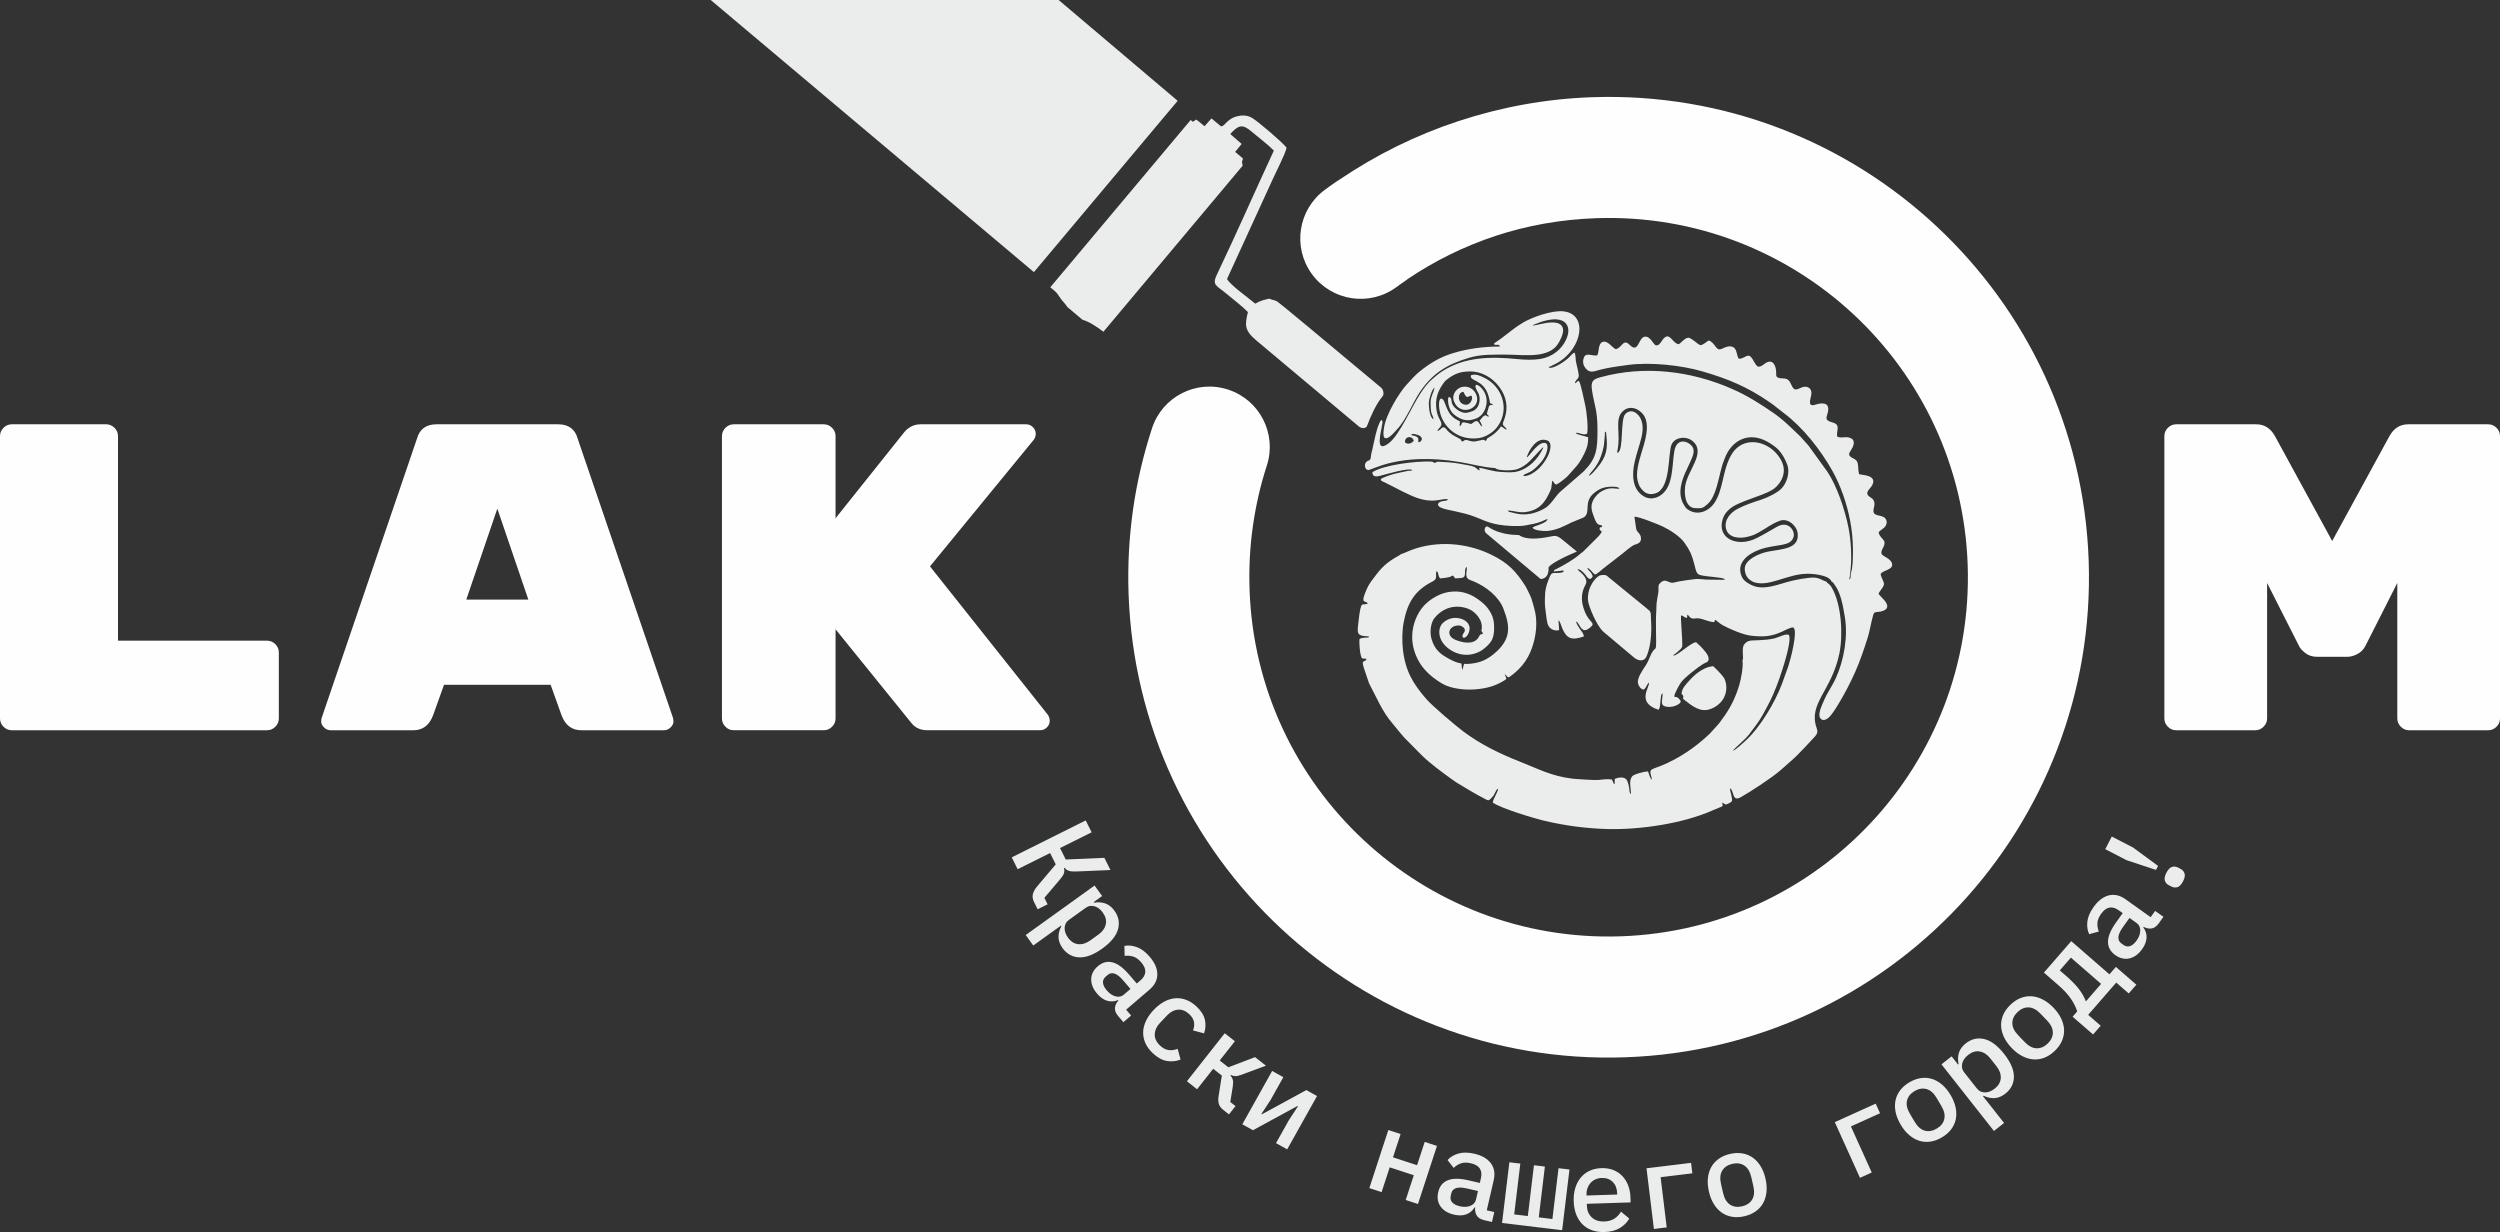 <?xml version="1.0" encoding="UTF-8"?>
<!DOCTYPE svg PUBLIC "-//W3C//DTD SVG 1.1//EN" "http://www.w3.org/Graphics/SVG/1.1/DTD/svg11.dtd">
<!-- Creator: CorelDRAW 2020 (64-Bit) -->
<svg xmlns="http://www.w3.org/2000/svg" xml:space="preserve" width="61.823mm" height="30.468mm" version="1.1" style="shape-rendering:geometricPrecision; text-rendering:geometricPrecision; image-rendering:optimizeQuality; fill-rule:evenodd; clip-rule:evenodd"
viewBox="0 0 6396.04 3152.12"
 xmlns:xlink="http://www.w3.org/1999/xlink"
 xmlns:xodm="http://www.corel.com/coreldraw/odm/2003">
 <rect x="0" y="0" width="6396.04" height="3152.12" fill="#333333" stroke="none"/>
 <defs>
  <style type="text/css">
   <![CDATA[
    .fil1 {fill:#EBECEC}
    .fil2 {fill:#FEFEFE;fill-rule:nonzero}
    .fil0 {fill:#EBECEC;fill-rule:nonzero}
   ]]>
  </style>
 </defs>
 <g id="Слой_x0020_1">
  <g id="_2525324946592">
   <path class="fil0" d="M2777.68 2098.99l15.16 30.36 -80.8 40.33 14.61 29.28 98.8 -4.26 15.56 31.18 -87.55 3.73c-8.41,0.35 -14.79,-0.24 -19.18,-1.78 -4.38,-1.54 -7.92,-4.12 -10.63,-7.73l-1.63 0.81c1.36,4.97 1.28,9.58 -0.21,13.82 -1.49,4.25 -5.18,9.76 -11.06,16.53l-38.8 45.78 8.26 16.53 -25.48 12.73 -9.21 -18.45c-3.34,-6.68 -4.42,-13.14 -3.24,-19.38 1.18,-6.23 4.93,-13.18 11.27,-20.86l47.48 -56.21 -14.48 -29.02 -82.97 41.41 -15.16 -30.36 189.27 -94.46zm22.73 166.57l19.28 26.82 -21.66 15.57 1.07 1.48c10.43,-1.77 20.05,-1.1 28.88,2.01 8.82,3.1 16.6,9.34 23.32,18.69 10.73,14.92 13.71,30.83 8.92,47.7 -4.79,16.87 -18.17,33.21 -40.15,49.01 -21.98,15.81 -41.73,23.29 -59.26,22.44 -17.52,-0.84 -31.65,-8.72 -42.38,-23.65 -6.71,-9.35 -10.15,-18.71 -10.28,-28.06 -0.13,-9.36 2.3,-18.69 7.3,-28.02l-1.07 -1.48 -70.87 50.94 -19.28 -26.82 176.19 -126.64zm-68.05 133.25c7.31,10.17 16.07,15.77 26.25,16.78 10.19,1.02 20.44,-2.19 30.78,-9.62l20.67 -14.86c10.34,-7.43 16.65,-16.13 18.92,-26.1 2.29,-9.98 -0.23,-20.05 -7.53,-30.23 -2.83,-3.93 -5.98,-7.26 -9.45,-10 -3.46,-2.74 -7.11,-4.71 -10.97,-5.92 -3.86,-1.21 -7.78,-1.56 -11.77,-1.07 -3.99,0.51 -7.96,2.18 -11.89,5.01l-42.32 30.42c-3.94,2.83 -6.79,6.06 -8.54,9.68 -1.75,3.62 -2.67,7.45 -2.74,11.49 -0.08,4.03 0.62,8.13 2.11,12.28 1.49,4.16 3.65,8.2 6.48,12.14zm128.52 200.87c-6.18,-7.2 -8.97,-14.19 -8.38,-20.95 0.59,-6.77 3.55,-13.09 8.88,-18.98l-0.99 -1.15c-9.18,3.88 -18.36,4.49 -27.54,1.85 -9.19,-2.64 -17.77,-8.64 -25.8,-17.99 -10.39,-12.11 -15.49,-24.51 -15.3,-37.17 0.19,-12.66 5.88,-23.8 17.07,-33.4 11.51,-9.86 23.94,-13.13 37.3,-9.81 13.36,3.31 27.59,13.79 42.71,31.43l19.53 22.78 9.2 -7.89c16.11,-13.8 16.86,-29.22 2.27,-46.25 -6.57,-7.67 -13.39,-12.6 -20.45,-14.79 -7.08,-2.18 -14.44,-2.78 -22.11,-1.8l-0.62 -25.41c9.33,-2.14 19.75,-1.23 31.26,2.73 11.51,3.96 22.67,12.23 33.45,24.81 12.89,15.03 19.41,29.94 19.55,44.7 0.16,14.76 -6.59,28 -20.24,39.71l-59.59 51.08 12.82 14.96 -19.79 16.96 -13.21 -15.42zm-29.32 -65.87c6.96,8.13 14.54,13.23 22.65,15.32 8.15,2.06 15.09,0.62 20.89,-4.33l17.14 -14.7 -19.13 -22.32c-15.52,-18.09 -28.68,-22.51 -39.5,-13.24l-4.59 3.94c-5.33,4.57 -7.68,9.9 -7.08,16.04 0.64,6.1 3.84,12.55 9.62,19.29zm117.66 160.6c-8.51,-8.05 -14.79,-16.63 -18.84,-25.73 -4.05,-9.1 -5.95,-18.41 -5.72,-27.91 0.24,-9.52 2.61,-19.09 7.13,-28.72 4.51,-9.63 11.07,-18.99 19.68,-28.1 8.6,-9.1 17.59,-16.18 26.95,-21.23 9.35,-5.05 18.78,-7.97 28.25,-8.73 9.49,-0.77 18.89,0.61 28.2,4.14 9.32,3.53 18.17,9.24 26.53,17.15 11.75,11.1 18.85,22.47 21.29,34.16 2.47,11.64 1.73,23.1 -2.2,34.33l-28.3 -7.56c2.94,-7.23 3.78,-14.37 2.5,-21.41 -1.27,-7.04 -5.21,-13.68 -11.83,-19.93 -9.09,-8.6 -18.75,-12.51 -28.98,-11.68 -10.23,0.82 -19.67,5.8 -28.34,14.98l-17.97 19.01c-8.54,9.03 -12.94,18.71 -13.25,29.03 -0.32,10.34 4.24,19.93 13.64,28.8 7.05,6.66 14.34,10.5 21.87,11.5 7.53,1 15.25,-0.04 23.16,-3.12l7.42 27.45c-11.12,4.43 -22.81,5.61 -35.02,3.53 -12.24,-2.05 -24.28,-8.72 -36.18,-19.96zm184.2 -50.94l25.94 20.44 -38.82 49.28 22.15 17.44 68.32 -26.03 27.86 21.93 -62.54 23.08c-6.32,2.47 -11.5,3.66 -15.54,3.57 -4.05,-0.1 -8.04,-1.06 -12,-2.9l-0.94 1.2c3.22,3.75 5.3,7.64 6.28,11.62 0.97,3.98 0.93,9.42 -0.11,16.3l-6.41 39.97 13.34 10.5 -16.69 21.19 -15.23 -12c-5.25,-4.13 -8.75,-8.89 -10.55,-14.29 -1.78,-5.4 -2.08,-12.13 -0.88,-20.17l8.4 -52.79 -22.14 -17.43 -41.25 52.37 -25.95 -20.44 96.76 -122.84zm121.3 96.43l28.55 15.98 -32.85 58.71 -23.35 35.55 1.31 0.73 113.86 -62 27.24 15.24 -76.34 136.46 -28.55 -15.97 32.85 -58.71 23.35 -35.55 -1.32 -0.73 -113.84 62 -27.25 -15.24 76.35 -136.47zm297.23 151.13l31.39 10.26 -19.5 59.62 61.64 20.16 19.5 -59.62 31.4 10.27 -48.63 148.62 -31.39 -10.27 20.72 -63.36 -61.63 -20.16 -20.73 63.36 -31.39 -10.26 48.61 -148.62zm245.37 230.7c-9.25,-2.13 -15.64,-6.09 -19.18,-11.89 -3.54,-5.79 -4.9,-12.64 -4.12,-20.55l-1.48 -0.34c-5.09,8.58 -12.1,14.52 -21.06,17.85 -8.96,3.32 -19.44,3.59 -31.45,0.82 -15.55,-3.58 -27.01,-10.53 -34.37,-20.84 -7.38,-10.3 -9.39,-22.64 -6.07,-37.01 3.4,-14.76 11.46,-24.78 24.19,-30.03 12.71,-5.26 30.4,-5.27 53.03,-0.04l29.24 6.75 2.72 -11.8c4.77,-20.67 -3.78,-33.53 -25.63,-38.57 -9.84,-2.28 -18.25,-2.19 -25.24,0.24 -6.98,2.43 -13.27,6.31 -18.86,11.66l-15.58 -20.08c6.24,-7.27 15.17,-12.71 26.79,-16.37 11.63,-3.64 25.51,-3.59 41.65,0.13 19.29,4.45 33.39,12.57 42.27,24.37 8.89,11.79 11.31,26.45 7.26,43.97l-17.65 76.48 19.19 4.43 -5.86 25.39 -19.79 -4.56zm-62.69 -35.62c10.43,2.41 19.54,2.03 27.31,-1.11 7.78,-3.18 12.53,-8.45 14.25,-15.88l5.08 -22.01 -28.65 -6.61c-23.23,-5.36 -36.45,-1.1 -39.64,12.78l-1.37 5.91c-1.58,6.84 -0.3,12.53 3.83,17.1 4.14,4.53 10.53,7.82 19.19,9.82zm126.98 -112.52l27.99 3.37 -15.68 129.97 34.9 4.21 15.68 -129.96 27.97 3.37 -15.67 129.97 34.9 4.21 15.68 -129.97 27.97 3.37 -18.73 155.24 -153.74 -18.54 18.73 -155.25zm243.2 178.47c-11.91,0.38 -22.68,-1.19 -32.29,-4.73 -9.61,-3.53 -17.76,-8.73 -24.46,-15.59 -6.68,-6.86 -11.9,-15.23 -15.65,-25.11 -3.76,-9.89 -5.84,-21.1 -6.23,-33.61 -0.41,-12.52 1,-23.88 4.21,-34.09 3.21,-10.21 7.87,-19.01 14.01,-26.37 6.12,-7.38 13.68,-13.13 22.64,-17.26 8.97,-4.13 19.01,-6.36 30.11,-6.72 10.9,-0.34 20.86,1.2 29.87,4.66 9,3.46 16.74,8.5 23.22,15.18 6.49,6.66 11.55,14.69 15.18,24.06 3.64,9.39 5.64,19.83 6.01,31.35l0.39 12.41 -112.07 3.59 0.17 5.1c0.39,12.27 4.54,22.09 12.47,29.57 7.92,7.47 18.64,11.02 32.18,10.59 10.1,-0.33 18.65,-2.78 25.69,-7.29 7.04,-4.57 12.65,-10.51 16.86,-17.88l21.18 17.57c-4.96,9.3 -12.74,17.24 -23.34,23.84 -10.59,6.66 -23.97,10.22 -40.13,10.74zm-6.86 -138.34c-5.86,0.2 -11.23,1.38 -16.11,3.55 -4.88,2.18 -9.03,5.19 -12.44,9.04 -3.42,3.85 -6.05,8.33 -7.91,13.44 -1.85,5.12 -2.69,10.7 -2.49,16.76l0.06 2.12 78.45 -2.51 -0.09 -3.03c-0.4,-12.32 -4.2,-22.05 -11.4,-29.2 -7.2,-7.15 -16.55,-10.53 -28.07,-10.17zm114.51 -24.74l114.01 -13.88 3.26 26.76 -81.21 9.9 15.65 128.44 -32.8 3.99 -18.91 -155.22zm250.4 122.7c-11.21,2.59 -21.74,3.04 -31.55,1.38 -9.83,-1.68 -18.63,-5.25 -26.42,-10.7 -7.79,-5.46 -14.49,-12.73 -20.11,-21.8 -5.62,-9.07 -9.84,-19.71 -12.65,-31.91 -2.81,-12.21 -3.69,-23.62 -2.62,-34.23 1.08,-10.61 3.92,-20.08 8.54,-28.4 4.6,-8.32 10.96,-15.39 19.06,-21.2 8.09,-5.8 17.74,-10 28.97,-12.59 11.21,-2.59 21.74,-3.05 31.56,-1.38 9.82,1.68 18.62,5.23 26.41,10.7 7.79,5.46 14.49,12.73 20.11,21.79 5.62,9.07 9.84,19.71 12.65,31.92 2.81,12.2 3.68,23.61 2.61,34.23 -1.08,10.6 -3.91,20.07 -8.52,28.4 -4.61,8.32 -10.96,15.38 -19.05,21.19 -8.1,5.81 -17.75,10 -28.98,12.6zm-5.86 -25.4c11.8,-2.72 20.38,-8.48 25.7,-17.29 5.34,-8.79 6.36,-20.28 3.09,-34.45l-5.31 -23.03c-3.28,-14.17 -9.24,-24.04 -17.89,-29.62 -8.64,-5.58 -18.87,-6.99 -30.68,-4.27 -11.81,2.73 -20.38,8.49 -25.72,17.29 -5.33,8.79 -6.36,20.28 -3.08,34.46l5.32 23.03c3.27,14.17 9.23,24.04 17.88,29.62 8.64,5.57 18.87,6.99 30.69,4.26zm237.18 -215.36l104.66 -47.34 11.11 24.57 -74.55 33.73 53.33 117.9 -30.11 13.62 -64.44 -142.47zm273.97 39.03c-9.92,5.85 -19.81,9.46 -29.68,10.82 -9.87,1.37 -19.34,0.62 -28.41,-2.23 -9.07,-2.86 -17.66,-7.77 -25.75,-14.72 -8.09,-6.95 -15.32,-15.83 -21.67,-26.61 -6.37,-10.79 -10.65,-21.41 -12.82,-31.85 -2.17,-10.44 -2.31,-20.33 -0.42,-29.65 1.89,-9.32 5.81,-17.97 11.78,-25.95 5.97,-7.99 13.92,-14.9 23.83,-20.74 9.92,-5.86 19.81,-9.47 29.67,-10.82 9.87,-1.38 19.35,-0.62 28.42,2.23 9.07,2.86 17.65,7.76 25.74,14.71 8.09,6.96 15.32,15.83 21.68,26.62 6.36,10.79 10.64,21.41 12.81,31.85 2.17,10.44 2.32,20.32 0.43,29.65 -1.88,9.32 -5.81,17.97 -11.78,25.95 -5.97,7.98 -13.9,14.89 -23.83,20.74zm-13.24 -22.45c10.44,-6.16 16.87,-14.24 19.31,-24.23 2.43,-9.99 -0.05,-21.25 -7.44,-33.78l-12.01 -20.36c-7.39,-12.53 -16.06,-20.15 -25.98,-22.85 -9.92,-2.71 -20.1,-0.98 -30.54,5.17 -10.44,6.17 -16.87,14.24 -19.31,24.23 -2.43,10 0.04,21.26 7.44,33.79l12.01 20.36c7.4,12.53 16.05,20.14 25.97,22.85 9.93,2.7 20.11,0.98 30.55,-5.18zm12.16 -164.45l25.95 -20.44 16.5 20.95 1.44 -1.13c-2.23,-10.34 -1.99,-19.98 0.73,-28.94 2.72,-8.95 8.6,-17 17.64,-24.12 14.44,-11.38 30.2,-15.04 47.27,-11.01 17.07,4.05 33.99,16.7 50.74,37.97 16.75,21.26 25.09,40.66 25.03,58.21 -0.07,17.55 -7.32,32 -21.77,43.38 -9.05,7.13 -18.24,10.97 -27.58,11.5 -9.34,0.55 -18.78,-1.47 -28.31,-6.06l-1.43 1.13 54 68.56 -25.95 20.44 -134.27 -170.45zm136.12 62.13c9.84,-7.75 15.04,-16.74 15.61,-26.96 0.57,-10.21 -3.09,-20.33 -10.97,-30.32l-15.75 -20c-7.87,-9.99 -16.85,-15.91 -26.91,-17.75 -10.08,-1.85 -20.03,1.11 -29.87,8.86 -3.81,3 -7,6.29 -9.59,9.87 -2.58,3.58 -4.39,7.31 -5.43,11.23 -1.03,3.9 -1.22,7.83 -0.54,11.8 0.68,3.96 2.52,7.85 5.52,11.66l32.25 40.94c3,3.81 6.35,6.52 10.05,8.1 3.69,1.59 7.56,2.34 11.61,2.25 4.03,-0.09 8.1,-0.98 12.18,-2.66 4.09,-1.67 8.03,-4 11.84,-7zm153.63 -96.47c-8.31,7.98 -17.11,13.76 -26.4,17.35 -9.29,3.59 -18.67,5.04 -28.16,4.33 -9.49,-0.7 -18.97,-3.51 -28.44,-8.42 -9.47,-4.91 -18.54,-11.89 -27.21,-20.93 -8.67,-9.04 -15.26,-18.39 -19.77,-28.07 -4.51,-9.66 -6.91,-19.25 -7.22,-28.76 -0.3,-9.51 1.54,-18.83 5.51,-27.96 3.98,-9.14 10.13,-17.68 18.45,-25.65 8.31,-7.98 17.11,-13.75 26.4,-17.35 9.29,-3.59 18.68,-5.03 28.16,-4.33 9.5,0.7 18.96,3.51 28.44,8.42 9.47,4.91 18.54,11.89 27.21,20.93 8.67,9.04 15.26,18.41 19.77,28.07 4.51,9.66 6.91,19.25 7.22,28.76 0.3,9.51 -1.54,18.83 -5.51,27.96 -3.98,9.14 -10.13,17.68 -18.45,25.65zm-18.03 -18.81c8.75,-8.38 13.16,-17.72 13.23,-28.01 0.07,-10.29 -4.92,-20.68 -14.99,-31.18l-16.36 -17.06c-10.07,-10.5 -20.24,-15.93 -30.52,-16.29 -10.28,-0.35 -19.8,3.66 -28.54,12.05 -8.75,8.38 -13.16,17.72 -13.23,28.01 -0.07,10.29 4.92,20.68 14.99,31.18l16.36 17.06c10.07,10.5 20.25,15.93 30.52,16.29 10.27,0.35 19.8,-3.66 28.54,-12.05zm63.8 -68.76l11.72 -13.49c-3.17,-10.52 -8.58,-21.38 -16.27,-32.62 -7.74,-11.28 -18.43,-22.84 -32.12,-34.74l-36.75 -31.94 69.97 -80.51 97.67 84.88 16.49 -18.98 52.39 45.51 -19.48 22.42 -32.02 -27.83 -71.76 82.58 32.02 27.83 -19.48 22.41 -52.38 -45.51zm72.95 -83.95l-77.31 -67.19 -28.42 32.7 17.49 15.21c13.35,11.6 23.92,22.6 31.78,33.03 7.82,10.41 13.67,20.77 17.49,31.07l38.96 -44.83zm147.6 -155.01c-5.51,7.73 -11.62,12.11 -18.33,13.17 -6.69,1.04 -13.55,-0.3 -20.55,-4.06l-0.89 1.23c5.97,7.99 8.77,16.75 8.42,26.3 -0.35,9.54 -4.12,19.33 -11.27,29.36 -9.28,12.99 -20.08,20.92 -32.41,23.78 -12.34,2.86 -24.52,0.01 -36.52,-8.56 -12.34,-8.8 -18.5,-20.08 -18.49,-33.84 0.02,-13.76 6.77,-30.11 20.27,-49.02l17.42 -24.42 -9.87 -7.05c-17.27,-12.32 -32.41,-9.34 -45.44,8.91 -5.87,8.22 -9.01,16.03 -9.44,23.41 -0.43,7.39 0.74,14.68 3.55,21.89l-24.52 6.71c-4.32,-8.55 -5.94,-18.89 -4.86,-31.02 1.09,-12.14 6.44,-24.94 16.07,-38.42 11.49,-16.12 24.38,-26.03 38.69,-29.72 14.3,-3.69 28.76,-0.32 43.4,10.12l63.9 45.58 11.44 -16.04 21.22 15.13 -11.79 16.53zm-56.9 44.28c6.22,-8.71 9.35,-17.28 9.44,-25.66 0.04,-8.4 -3.02,-14.8 -9.23,-19.24l-18.38 -13.11 -17.07 23.93c-13.84,19.41 -14.97,33.25 -3.37,41.52l4.93 3.53c5.72,4.08 11.45,5.07 17.27,3.01 5.77,-2.09 11.26,-6.74 16.42,-13.98zm49.72 -180.85l-75.17 -24.83 -54.66 -28.22 16.68 -32.31 54.66 28.22 63.78 46.91 -5.29 10.23zm69.14 29.23c-4.26,8.26 -8.98,13.21 -14.15,14.86 -5.16,1.64 -10.36,1.13 -15.56,-1.55l-6.47 -3.34c-5.2,-2.69 -8.64,-6.62 -10.28,-11.79 -1.64,-5.16 -0.34,-11.89 3.92,-20.14 4.26,-8.26 8.98,-13.2 14.15,-14.86 5.17,-1.66 10.37,-1.13 15.57,1.55l6.47 3.34c5.2,2.69 8.63,6.62 10.28,11.79 1.64,5.16 0.34,11.88 -3.93,20.14z"/>
   <path class="fil1" d="M4060.84 1453.09c7.69,1.21 12.92,12.85 20.25,16.81 5.52,-1.72 16.14,-11.88 20.98,-15.6l49.47 -38.42c7.01,-5.67 23.38,-20.01 30.62,-22.17 9.71,-3.07 17.64,-6.21 15.98,-18.82 -1.33,-10.76 -10.76,-12.86 -12.18,-22.73l-4.4 -30.09c9.71,-1.21 62.15,19.93 72.52,24.94 18.83,9.1 44.16,25.17 55.97,42.06 13.45,19.2 18.06,29.58 23.68,50.57 5.75,21.36 5.82,28.93 16.67,31.68 18.44,4.79 54.38,5 63.13,10.38 -1.28,0.97 0,0.53 -2.55,1.21 -1.42,0.38 -1.72,0.38 -3.13,0.44l-40.66 -0.53c-7.54,-0.3 -14.78,-0.89 -22.03,-1.57 -7.77,-0.65 -52.9,6.06 -60.98,8.75 -15.53,4.92 -20.98,-12.41 -35.49,0.43 -6.27,5.62 -5.73,7.86 -5.52,18.38 0.14,7.18 -2.01,13.83 -2.83,20.48 -0.98,7.59 -2.45,13.15 -2.45,21.04 0,7.56 -0.54,15.69 -0.9,22.79 -0.76,15.03 -0.08,31.82 -0.17,47.07 0,7.18 1.13,33.84 -0.89,37.57 -1.86,3.3 -0.83,1.8 -2.75,3.23 -10.25,9.41 -13.45,26.97 -21.52,39.45 -9.42,14.57 -23.91,34.58 -20.92,47.82 1.72,7.53 6.65,14.55 14.28,16.13 7.15,-4.49 7.6,-12.94 13.44,-18.02 4.55,9.28 -34.67,50.59 24.81,69.56 4.25,-5.91 3.81,-12.4 4.78,-20.92 1.42,-12.32 0.65,-18.3 5.67,-21.28 0,14.87 -5.75,27.93 3.21,32.19 8.59,4.11 21.97,3.13 30.63,-0.73 6.51,-2.85 14.05,-7.1 11.95,-12.48 -10.17,-13.98 -9.99,-6.65 -16.14,-10.9 0.82,-8.6 12.86,-29.29 17.19,-35.72 8.13,-11.89 43.69,-39.44 56.48,-47.21 6.27,-3.9 13.45,-4.41 14.34,-11.67 1.42,-11.56 -13.75,-25.92 -19.36,-32.27 -3.96,-4.47 -8.9,-7.4 -12.09,-11.65 -11.05,-2.31 -49.24,35.7 -59.11,33.99 1.72,-3.51 4.26,-3.51 8.75,-7.47 17.64,-15.53 14.12,-11.95 14.12,-32.79 -0.08,-10.46 -4.25,-56.48 -2.78,-62.53 7.19,0.59 7.42,6.56 15.49,5.91l0.36 -8.15c5.08,2.83 5.02,8 12.86,10.01 4.92,1.19 10.9,-1.66 20.09,0.29 11.14,2.32 25.03,9.26 36.15,8.96 1.36,-2.9 0.23,-3.19 2.69,-5.82 6.15,4.26 11.37,9.73 19.36,14.13 18.15,9.93 51.93,24.35 72.7,26.6 30.85,3.34 50.49,2.25 77.52,-9.93 4.65,-2.04 25.26,-13.24 29.83,-10.94 13.15,6.51 -8.22,86.07 -12.7,98.85l-15.76 43.87c-17.7,47.73 -56.11,112.72 -93.39,146.5 -4.26,3.87 -26.9,25.83 -33.16,25.63 10.81,-11.59 32.12,-28.64 41.96,-41.61 10.4,-13.53 26.01,-33.86 33.92,-48.26 17.27,-31.33 22.55,-40.49 36.09,-74.36 5.23,-13.21 9.87,-26.9 14.34,-40.78 4.58,-13.89 25.26,-78.5 17.4,-90.92 -7.45,-4.49 -27.48,6.57 -36.29,8.67 -15.01,3.51 -26,3.95 -41.69,4.86 -18.45,0.95 -26.37,-1.2 -35.85,10.15 -8.52,10.16 -0.3,35.4 -4.93,41.47 2.77,14.35 -3.73,47.73 -7.55,60.97 -9.78,34.14 -24.64,63.56 -45.56,90.76 -2.77,3.58 -3.9,6.2 -7.04,9.78 -2.98,3.22 -4.61,5.02 -7.98,8.9l-16.14 17.64c-35.8,34.06 -77.7,62.66 -123.65,81.34 -4.85,2.04 -20.54,7.18 -24.12,9.73 -8.51,5.91 1.42,18.59 -0.24,25.85 -4.46,-4.25 -6.56,-14.36 -9.26,-20.92 -9.27,-0.24 -36.52,7.18 -40.64,12.47 -9.04,11.44 -3.12,28.7 -3.12,45.35 -4.35,-2.46 -3.07,-7.01 -4.79,-17.26 -0.97,-6.04 -2.47,-11.35 -4.7,-16.65 -4.57,-10.84 -19.74,-9.34 -29.14,-5.98l-2.77 1.25 -0.36 13.68c-4.63,-3.06 -2.69,-4.92 -7.02,-12.32 -10.46,-1.66 -23.17,-0.14 -33.11,1.19 -7.77,1.06 -59.37,-2.22 -68.65,-3.43 -54.17,-6.8 -85.08,-24.35 -134.85,-43.92 -51.62,-20.33 -100.78,-44.6 -143.88,-77.01 -18.68,-14.07 -78.74,-64.7 -94.07,-82.49 -33.3,-38.39 -53.55,-70.75 -59.96,-125.96 -2.48,-21.22 -2.25,-47.82 1.48,-68.36 9.49,-50.95 27.57,-83.14 74.62,-106.81 12.64,-6.35 7.62,-14.58 8.75,-22.49 0.43,-1.27 0.9,-2.55 1.42,-3.82 3.52,2.46 3.52,5.23 4.48,9.49 1.13,5.15 2.02,5.68 4.12,9.11 32.65,-2.61 26.81,-6.41 33.1,-7.1 9.4,9.87 0,6.94 19.12,6.21 19.8,-0.74 6.06,-19.42 15.76,-28.55 3.29,6.21 -6.71,23.76 5.23,31.83 2.33,1.56 11.67,4.78 14.36,5.91 30.24,13 62.59,38.25 74.39,68.65 9.5,24.42 14.52,44.52 11.2,63.34 -2.6,15.02 -10.46,29.14 -25.47,44.01 -13.3,13.15 -31.15,25.85 -50.33,30.56 -13.75,3.42 -25.12,4.48 -35.27,3.81 -1.36,-0.14 -3.89,15.01 -5.16,14.87 -1.27,-0.14 -1.33,-15.61 -2.53,-15.84 -10.47,-1.8 -19.96,-5.68 -29.89,-11.06 -23.91,-12.91 -37.06,-23.46 -45.57,-49.24 -6.94,-20.92 -1.62,-45.49 6.8,-55.88 31.53,-38.55 74.27,-31.81 94.81,-19.49 8.37,5.09 31.74,24.27 25.33,52 -0.38,1.79 4.55,5.29 3.82,7.17 -0.6,1.63 -6.8,1.72 -7.62,3.43 -1.13,2.31 -2.48,4.63 -4.05,7.1 -13.07,20.03 -43.47,11.79 -58.85,5.38 -27.06,-11.44 -15.69,-39.9 12.53,-36.3 7.1,2.61 15.47,8.58 10.23,16.88 -12.32,16.13 3.6,20.77 11.29,1.86 8.01,-19.72 -5,-31.53 -18.53,-35.94 -15.99,-5.3 -33.1,-2.69 -47.44,10.4 -12.77,11.65 -15.84,43.99 16.07,66.77 22.55,16.28 51.17,20.39 78.8,5.99 10.99,-5.67 26,-19.36 31.17,-30.64 5.59,-12.08 6.12,-31.5 4.17,-44.95 -2.69,-19.58 -15.31,-38.19 -30.77,-50.51 -13.92,-10.99 -26,-19.13 -45.27,-24.29 -20.69,-5.52 -45.21,-2.83 -64.55,6.35 -20.33,9.64 -40.88,24.15 -54.77,51.64 -12.7,25.17 -17.02,55.12 -10.08,83.14 11.57,46.46 40.86,71.87 71.86,90.76 33.48,20.33 94.27,20.41 133.13,6.29 9.49,-3.52 19.36,-8.21 29.43,-14.66 4.55,-2.9 2.99,-4.41 2.25,-6.8 -1.04,-3.42 -3.66,-7.16 -3.22,-7.54 0.53,-0.37 4.2,3.43 6.89,6.06 0.8,0.83 2.37,2.75 5.67,0.36 16.5,-11.57 30.03,-25.02 40.49,-40.41 9.99,-14.65 17.7,-33.16 22.34,-52.67 6.27,-25.71 7.3,-53.1 1.78,-75.74 -2.98,-11.97 -5.44,-20.77 -8.9,-31.68 -1.12,-3.43 -3.72,-8.9 -6.26,-14.13 -3.43,-7.39 -5.3,-11.05 -9.58,-18.59 -23.53,-36.31 -42.56,-57.59 -85.53,-78.75 -57.31,-28.32 -126.85,-36.59 -190.42,-17.77 -20.63,6.12 -30.93,12.48 -41.76,15.84 -0.53,0.97 -15.1,9.05 -18.15,10.98 -27.57,16.81 -39.16,32.95 -58.82,59.46 -3.42,4.73 -8.07,12.71 -10.6,18.62 -17.7,40.78 -4.41,27.72 2.77,36.82 -14.8,8.81 -16.97,-14.18 -23.91,45.49 -3.37,28.4 -4.25,34.81 11.88,37.8 3.59,0.61 4.18,0.53 7.84,0.67 1.8,0.09 2.68,0 4.4,0.38 2.33,0.53 1.96,0.53 3.08,1.19 -2.32,1.95 2.09,0.38 -3.29,1.72 -3.81,1.06 -13,-0.74 -21.3,3.66 -1.63,8.51 1.12,45.86 6.94,49.91 3.66,0.36 7.42,0.68 11.08,1.03 -4.35,12.27 -15.99,-2.53 -5.38,28.11 3.87,11.49 7.75,22.94 11.64,34.43 18.6,34.81 33.84,72.46 58.73,101.22l20.25 24.8c4.7,4.63 6.7,8.15 10.89,12.7l45.35 45.87c21.52,21.14 51.34,42.65 75.83,60.52 4.17,3.13 9.55,6.86 13.37,9.19 30.04,17.92 39,24.13 72.91,41.97 7.12,3.75 8.45,4.63 14.06,-0.97 8.51,-8.36 8.58,-11.12 13.59,-20.1 1.79,-3.12 2.16,-4.7 5.23,-5.14 -0.24,7.62 -12.79,25.69 -13.68,35.11 20.92,14.93 105.63,40.49 134.4,47.14 49.75,11.65 104.66,19.36 160.25,20.63 83.29,2.01 193.26,-14.2 269.17,-48.35 29.07,-13.07 24.64,-6.21 23.23,-19.56 4.87,2.45 7.26,7 13.68,3.72 12.18,-6.12 13.75,-5.14 9.2,-24.42 -1.21,-5.08 -3.9,-11.97 -1.96,-15.69 9.93,9.19 4.35,35.5 27.13,22.55 25.4,-14.48 80,-49.9 102.41,-69.84 10.76,-9.57 19.88,-17.78 30.5,-26.97 10.46,-9.05 18.89,-18.89 28.76,-28.68l14.12 -15.1c16.43,-18.14 22.93,-21.36 17.92,-35.49 -22.71,-63.42 37.65,-94.28 57.83,-190.57 9.84,-46.93 6.05,-125.81 -19.5,-169.67 -1.73,-3.05 -4.12,-5.89 -6.51,-8.13 -3.52,-3.37 -4.85,-2.63 -6.56,-6.5 -11.53,-3.37 -15.34,-8.96 -30.26,-10.47 -14.28,-1.5 -53.05,6.12 -69.25,10.84 -36.61,10.45 -67.48,23 -98.09,5.3 -9.2,-5.3 -16.14,-10.38 -20.18,-20.47 -13.07,-32.63 14.72,-55.81 45.96,-67.24 42.79,-15.67 80.89,-5.82 87.63,-33.9 3.28,-13.83 -12.86,-41.47 -42.74,-24.74 -20.84,11.73 -28.46,17.03 -51.33,28.7 -51.41,26.06 -103.69,0.21 -87.26,-49.09 3.73,-11.29 9.63,-17.86 16.37,-24.05 22.55,-20.85 80.37,-31.9 110.72,-50.28 13.29,-8 29.43,-28.02 29.05,-50.35 -0.37,-22.41 -16.96,-41.91 -28.7,-51.78 -32.12,-27.04 -82.9,-29.73 -107.19,15.48 -21.81,40.56 -18.59,85.24 -41.77,120.41 -13.15,20.03 -42.14,34.37 -67.38,17.19 -5.97,-4.11 -6.26,-5.22 -9.63,-10.54 -19.56,-30.03 -6.44,-66.41 7.32,-94.28 4.47,-9.1 8.58,-18.97 12.54,-28.02 4.49,-10.29 6.58,-21.88 -1.03,-30.62 -10.61,-12.26 -38.19,-20.99 -44.3,13.59 -5.53,31.23 -2.85,73.21 -21.67,99.89 -12.61,17.92 -35.69,27.79 -55.88,16.29 -30.62,-17.49 -31.39,-56.42 -24.05,-88.31 5.14,-22.35 12.32,-41.7 17.63,-63.36 6.12,-25.16 2.99,-48.26 -12.93,-60.95 -9.49,-7.56 -19.8,-6.8 -27.87,0.82 -14.87,14.04 -3.58,92.86 -20.31,100.17 -1.56,-2.09 -1.86,0.91 0.06,-8.96 7.77,-40.78 -7.69,-75.07 11.29,-95.55 17.71,-19.12 42.66,-9.27 54.62,7.1 18.97,25.93 2.76,71.64 -5.61,99.28 -6.19,20.42 -14.34,50 -9.2,69.58 3.52,13.44 5.85,17.17 14.66,26.14 7.69,7.76 18.83,10.23 31.9,5.74 38.24,-13.15 30.85,-99.65 39.83,-123.49 7.24,-19.35 36.44,-24.34 53.93,-10.16 36.59,29.96 -14.05,75.53 -18.9,117.22 -2.76,24.58 2.62,53.55 25.76,54.67 18.83,0.92 20.33,-0.8 31.24,-10.07 21.14,-17.86 27.86,-62.22 34.58,-87.04 5.52,-20.69 3.07,-11.95 9.93,-30.42 15.85,-42.56 55.51,-67 101.08,-46.52 11.37,5.08 28.02,15.91 36.17,24.51 9.5,10.08 17.77,24.94 22.55,38.24 8.16,22.41 -2.9,49.01 -14.71,61.12 -10.17,10.38 -34.14,22.7 -52.53,28.67 -20.69,6.59 -41.67,13.69 -59.23,22.94 -17.7,9.27 -35.34,27.36 -30.26,50.51 5.67,25.47 37.12,26.22 55.81,21.16 15.46,-4.2 14.95,-4.05 28.91,-11.59 19.58,-10.61 31.46,-21.22 52.98,-29.29 20.45,-7.62 43.53,12.24 45.78,32.34 4.56,40.72 -41.53,39.75 -76.04,46.69 -23.83,4.79 -59.17,20.93 -59.41,43.33 -0.06,6.21 1.51,12.41 3.6,17.05 3.96,8.66 12.03,15.37 22.33,18.45 37.59,11.13 84.49,-22.05 134.41,-22.26 14.57,-0.08 56.18,3.29 61.76,20.1 3.52,0.83 5.32,4.79 7.56,7.69 16.58,21.3 21.52,55.06 26.13,80.91 9.04,50.43 -1.78,111.39 -21.95,156.58 -9.56,21.75 -22.79,38.54 -31.45,59.7 -4.49,10.9 -17.32,35.41 -8.21,45.73 6.5,7.24 16.05,1.48 20.84,-2.78 12.62,-11.19 37.79,-56.48 47.52,-75.15 13.74,-26.36 26.96,-55.27 37.06,-84.56 5.14,-14.8 10.91,-31.01 15.46,-46.34 4.85,-16.05 7.54,-33.61 11.73,-49.15 3.13,-11.79 2.76,-14.71 14.93,-15.22 8.68,-0.38 18.48,-4.06 21.52,-9.28 7.42,-13 -16.79,-29.35 -20.99,-37.28 2.69,-6.58 11.97,-15.3 13.83,-22.94 1.63,-7.02 -8.01,-18.67 -8.36,-27.72 7.24,-9.87 30.85,-10.16 29.43,-24.44 -1.5,-14.63 -23.91,-19.8 -27.13,-26.74 -3.07,-10.68 9.63,-18.36 7.39,-30.86 -1.03,-5.81 -13.59,-13.96 -14.72,-23.73 3.29,-6.59 13.09,-9.12 17.86,-17.19 5.85,-9.85 1.27,-19.72 -6.65,-23.24 -7.45,-3.28 -21.81,-3.28 -23.97,-10.82 -2.77,-9.33 5.3,-19.2 0.44,-29.82 -4.31,-9.57 -15.39,-9.71 -16.81,-18.29 -1.19,-7.26 9.12,-15.1 12.32,-21.16 14.22,-26.81 -25.09,-26.13 -33.16,-28.67 -4.26,-13.16 0.14,-29.83 -8.61,-36.47 -9.92,-7.48 -23.96,-8.45 -12.82,-24.27 6.03,-8.54 12.82,-24.05 2.07,-30.34 -13.59,-7.99 -23.14,0.59 -36.68,-4.93 -2.99,-12.09 7.32,-27.11 -5.52,-33.9 -9.2,-4.87 -26.23,-4.41 -21.14,-19.07 4.02,-11.64 7.77,-28.22 -6.12,-31.44 -15.78,-3.72 -29.96,8.66 -35.58,1.8 -4.47,-6.21 2.69,-20.55 2.25,-30.26 -0.51,-10.53 -8.74,-16.58 -20.25,-14.48 -7.47,1.27 -18.37,9.99 -24.35,5 -5.73,-4.79 -7.68,-15.61 -13.44,-21.52 -7.92,-8.21 -17.94,-2.98 -27.73,-7.39 -5.08,-2.25 -4.25,-6.35 -4.41,-13.39 -0.21,-12.85 -5.52,-33.46 -23.46,-25.63 -7.69,3.37 -12.53,11.35 -22.76,11.2 -7.85,-4.17 -11.58,-17.86 -18.31,-24.8 -9.56,-9.93 -17.56,5.68 -31.21,4.35 -4.35,-5.76 -4.65,-19.06 -9.5,-25.41 -5.85,-7.48 -15.54,-7.62 -26,-3.29 -12.11,5.15 -15.46,8.45 -23.23,-1.64 -5.53,-7.1 -9.73,-13.6 -17.94,-16.2 -6.51,3.22 -13.67,11.29 -21.36,11.94 -4.56,-1.56 -10.83,-6.94 -14.28,-9.69 -2.7,-2.1 -10.61,-7.77 -13.81,-8.84 -9.93,-3.2 -20.69,12.5 -27.13,15.99 -12.91,-0.6 -20.25,-22.03 -30.91,-19.72 -12.11,2.55 -15.25,24.64 -27.51,22.72 -6.8,-1.06 -13.67,-23.55 -28.23,-22.19 -12.4,1.13 -14.19,21.52 -23.76,27.25 -12.24,4.26 -16.87,-14.39 -27.72,-12.08 -6.65,1.33 -12.08,14.42 -23,16.87 -9.27,-3.72 -20.25,-21.73 -32.21,-19.04 -14.28,3.2 -9.85,25.69 -15.46,34.88 -11.74,2.31 -28.32,-8.07 -33.71,4.55 -5.67,13.45 -0.73,23.99 6.66,31.31 9.78,9.95 20.98,4.33 33.54,1.06 23.62,-6.05 47.37,-9.2 72.08,-12.48 57.08,-7.55 134.92,0.51 189.24,16.14 67.61,19.48 116.53,40.26 173.24,79.11 12.86,8.72 23.68,18.36 36.3,27.85 49.17,36.76 94.74,94.81 124.83,148.83 19.74,35.32 35.8,80 44.46,124.53 4.86,24.72 7.62,50.14 7.62,77.32 0,16.67 0.14,42.35 -5.09,58.42 -2.31,7.1 1.36,10.29 -3.34,16.95 -1.21,-1.72 -0.38,-3.67 0,-5.74l2.22 -19.13c3.66,-32.95 1.21,-75.38 -5.06,-107.36 -8.9,-44.9 -29.14,-106.6 -54.26,-143.88l-47.73 -66.05c-5.3,-5.6 -7.92,-9.64 -13.8,-15.46 -3.07,-3.07 -4.14,-4.85 -6.83,-7.86l-21.87 -20.84c-14.72,-14.04 -29.43,-27.41 -46.46,-39.22 -34.22,-23.76 -68.88,-45.72 -107.51,-62.53 -104.51,-45.73 -223.29,-60.66 -336.1,-29.65 -18.82,5.14 -25.33,9.63 -21.89,33.01 5.68,37.95 14.12,50.71 14.12,99.66 0.06,51.77 -1.8,74.26 -35.11,108.1l-60.87 52.9c-14.88,14.34 -22.64,33.09 -41.4,43.1 -22.26,11.88 -44.6,17.64 -71.12,11.97 -4.33,-0.92 -7.41,-2.04 -11.73,-3.01 -5.08,-1.19 -7.18,-0.51 -8.9,-4.77 14.19,0.21 27.73,6.19 44.76,4.02 27.63,-3.52 44.38,-16.28 57.45,-41.67 10.99,-21.46 8.15,-16.97 10.99,-38.57 4.85,2.48 3.28,6.51 9.79,9.87 7.24,-1.95 25.09,-16.97 29.43,-21.28l23.97 -26.83c7.54,-9.56 13,-19.13 19.13,-31.45 6.88,-13.89 9.86,-23.67 9.86,-41.32 -7.62,-3.12 -27.19,-6.26 -32.27,-10.9 6.65,-3.42 19.65,7.18 29.29,1.72 3.87,-12.77 -1.21,-58.72 -4.49,-72.17 -3.22,-13.21 -11.14,-55.81 -16.35,-63.13 -6.51,1.13 -4.11,4.55 -10.11,6.15 0.38,-6.96 7.18,-9.57 9.42,-16.28 2.1,-6.59 -5.91,-32.21 -7.09,-40.88 -0.98,-6.72 -0.48,-16.51 -3.46,-21.36 -5.74,2.61 -9.93,8.28 -14.26,12.62 -8.6,8.6 -40.42,30.94 -52.01,25.56 2.33,-2.77 1.36,-1.66 5.52,-3.17l16.52 -8.36c65.73,-37.65 78.73,-125.43 15.99,-132.08 -30.8,-3.28 -81.29,15.78 -102.89,28.41 -21.43,12.47 -37.27,26.89 -56.77,41.17l-14.58 10.14c-3.13,2.48 -2.45,0.91 -3.95,4.19 6.26,4.93 13.15,-2.31 15.69,6.06 -41.24,0 -82.34,5.59 -118.11,16.35 -34.91,10.46 -59.93,25.63 -86.83,47.14 -11.49,9.2 -22.64,21.66 -33.69,33.84 -18.06,19.96 -53.2,74.57 -58.34,112.75 -0.68,4.85 -1.51,11.5 -0.89,16.58 0.73,7.04 4.17,11.35 14.18,5.14 6.88,-4.25 13.37,-12.38 19.66,-19.04 24.88,-26.15 39.75,-67.91 59.98,-97.58 32.2,-47.29 69.46,-69.76 124.46,-86.21 31.74,-9.55 61.92,-8.21 97.86,-8.21 22.19,0 52.01,3.36 78.44,-0.06 20.77,-2.78 39.45,-9.73 50.8,-25.93 4.79,-6.94 15.17,-26.15 14.07,-37.89 -1.43,-14.18 -13.39,-18.44 -27.58,-18.44 -9.87,-0.09 -20.77,2.01 -29.96,4.11 -10.08,2.39 -16.5,3.58 -19.04,3.66 -3.96,0.14 1.63,-2.55 17.91,-8.45 11.29,-3.95 26.98,-7.91 40.88,-7.24 10.38,0.51 19.8,3.72 25.69,11.43 8.54,11.06 6.05,26.43 -0.07,39.97 -5.9,12.91 -14.63,23.83 -25.39,32.19 -11.58,9.04 -25.47,15.19 -40.5,17.64 -18.6,3.07 -39.28,2.39 -59.17,0.38 -68.87,-6.8 -134.77,-5.91 -192.73,31.66 -10.25,6.59 -16.08,12.7 -24.44,19.45 -12.62,10.22 -23.08,25.23 -31.98,38.98 -20.31,31.38 -52.23,103.55 -78.5,124.24 -38.92,30.61 -20.33,-28.62 -17.41,-50.51 0.59,-4.41 -0.14,-6.94 -1.5,-7.54 -1.42,-0.53 -3.52,1.19 -5.38,5.45 -9.87,22.42 -11.29,37.2 -17.32,61.85 -0.83,7.24 -4.93,18.61 -5.23,24.5 -0.83,15.17 -5.82,8.22 -12.56,15.99 -5.14,6.05 -2.83,18.82 5.23,19.8 9.63,1.26 78.67,-46.32 234.36,-20.55 35.85,5.91 54.09,12.77 91.35,15.61 3.23,5.91 37.8,7.91 55.44,2.92 27.73,-9.78 37.71,-27.78 64.26,-54.23 1.78,-1.72 3.57,-2.47 2.83,-0.67 -14.8,32.19 -38.63,52.07 -63.07,59.76 -14.57,4.55 -28.67,2.83 -43.03,2.16 -24.27,-1.03 -46.76,-9.93 -58.04,-10.68l1.64 6.57c-10.6,-2.75 -4.63,-8.67 -28.46,-12.92 -37.36,-6.65 -35.34,-7 -74.66,-9.04 -5.81,-0.29 -3.2,-1.03 -7.83,1.12 -9.93,4.79 -2.25,-1.32 -14.95,-1.71 -38.39,-1.33 -118.7,8.21 -148.81,27.19 0.3,12.85 10.91,11.67 20.33,9.12 14.11,-3.81 73.36,-21.16 81.81,-14.65 -2.77,2.83 -6.21,1.36 -11.23,2.16l-32.2 6.96c-8.74,2.37 -32.94,9.55 -37.27,14.48 0.95,5.08 3.2,4.93 7.83,6.86l29.14 14.72c13.07,7.02 25.77,13.15 39.22,19.36 58.28,27.04 82.98,4.55 95.93,10.84 -3.3,4.61 -11.96,2.83 -18.97,5.59 -6.29,2.48 -9.86,8.6 -2.18,13.53 9.28,5.82 26.01,7.77 38.78,10.9 12.92,3.22 27.13,6.06 39.37,10.08 28.76,9.58 41.02,18.83 73.44,24.45 17.7,3.13 50.81,5.08 67.92,1.71 12.47,-2.47 28.61,-4.93 39.89,-9.63 4.47,-1.86 12.91,-6.05 16.43,-6.65 -2.09,11.73 -34.74,17.18 -38.56,22.11 3.66,7.04 25.56,8.67 35.34,8.51 10.23,-0.06 26.52,-4.4 35.26,-8.13 10.31,-4.26 19.95,-9.12 29.88,-13.98l30.34 -12.47c19.94,-12.18 -1.5,-38.57 25.99,-61.95 14.57,-12.38 28.17,-17.1 48.65,-16.81 5.44,0.08 14.64,0.38 17.11,4.87 -8.6,2.01 -22.13,-5.46 -42.29,5.08 -7.54,3.88 -8.66,4.85 -14.34,10.39 -3.75,3.65 -7.71,8.59 -10.24,13.38 -8.13,15.67 -4.32,27.63 0.37,40.48 1.96,5.23 4.5,12.69 7.48,17.25 5.44,8.45 12.24,5.46 15.01,8.89 -1.71,6.06 -1.2,0.98 -6.58,4.49 -0.44,2.75 -0.44,4.35 1.06,6.42l4.32 3.66c-1.63,4.11 -2.75,4.33 -5.89,8.97 -2.18,3.13 -3.9,4.03 -6.44,7.01l-35.57 35.41c-2.92,2.47 -3.95,2.53 -7.68,5.81 -16.82,14.8 -39.16,27.36 -59.93,38.12 -4.55,2.31 -6.41,1.63 -7.4,6.8l24.8 -2.77c0,1.64 2.85,4.71 -8.07,5.97 -21.19,2.25 -21.28,-4.55 -29.11,15.25 -4.63,11.73 -7.92,21.45 -9.49,34.29 -0.67,5.02 -1.59,29.88 -0.17,38.78 1.95,12.1 2.77,28.1 5.85,40.87 2.99,12.56 14.87,20.92 29.79,17.7 0.44,-7.98 -2.23,-20.77 -1.03,-25.55 4.65,5.38 5.68,12.64 8.81,20.03 11.05,26.07 23.08,33.1 55.44,21.58 0.35,-6.57 -6.59,-14.34 -10.17,-19.57 -2.83,-3.95 -9.04,-13.06 -9.49,-18.82 7.18,2.47 10.01,19.06 19.95,21.96 5.82,1.71 12.7,-3.5 18.08,-8.29 5.44,-4.78 5.44,-7.71 0.95,-12.62 -10.44,-11.37 -15.66,-21.16 -20.25,-36.31 -5.89,-19.42 -5.89,-38.63 5.17,-58.28 8.37,-14.78 -8,-28.68 -18.15,-37.12 -0.16,-0.07 -0.47,-0.38 -0.61,-0.54l-1.57 -1.78c5.76,-2.77 16.73,9.1 19.74,13 4.84,6.19 11.71,18.59 19.18,4.91 -2.09,-10.9 -11.94,-14.87 -14.04,-21.81zm-1329.99 -667.5l38.78 32.57c17.17,4.56 37.89,18.75 53.4,30.56l355.3 -423.74c3.02,-5 -0.51,-0.83 -0.59,-9.94 0,-6.11 1.21,-2.92 2.18,-9.63l-19.88 -16.81 16.67 -20.33 -29.23 -25.39c21.01,-23.09 31.17,-26.23 54.25,-6.51 17.92,15.25 41.3,32.58 57.37,48.86 -48.03,103.41 -96.97,215.23 -145.52,316.67 -13.53,28.24 -1.5,28.02 23.08,48.65 17.03,14.33 41.24,32.42 56.03,47.82 -7.7,32.8 -10.01,46.25 22.49,73.43l263.04 220.6c9.4,5.52 17.56,2.1 19.27,-2.69 9.57,-25.99 23.52,-56.48 39.96,-76.13 3.75,-4.41 2.55,-16.35 -4.02,-21.87 -150.61,-125.96 -261.62,-218.38 -265.96,-220.62 -9.49,-4.85 -12.48,-2.99 -19.71,-7.1 -11.6,2.85 -21.76,4.2 -36.24,12.86 -16.74,-14.19 -64.34,-47.88 -72.25,-63.13l115.06 -251.17c9.04,-20.46 34.07,-68.43 37.29,-84.71 -9.81,-13.37 -69.48,-63.86 -85.99,-74.78 -14.78,-9.78 -29.5,-8.44 -41.61,-5.31 -26.15,6.8 -31.98,28.39 -40.87,24.88l-23.68 -19.72 -17.79 20.01c-31.15,-26.3 -17.91,-14.71 -30.18,-11.58l-5.22 -4.41 -359.18 428c13.07,10.97 15.9,12.18 23.83,24.94 5.62,9.2 15.1,17.49 19.95,25.71zm-22.42 -785.6l304.5 257.9 -367.78 438.29 -826.86 -696.19 890.15 0zm1094.01 1364.48l130.45 109.61 8.66 7.24c9.57,-0.14 21.22,-6.29 20.33,-28.46 -0.29,-8.44 44.6,-30.26 72.46,-41.76l-4.63 -3.82c-14.12,-11.35 -24.8,-20.09 -30.85,-25.17 -15.69,-13.24 -20.33,-11.8 -31.45,-9.58 -28.84,5.91 -62.3,9.79 -81.13,-3.58 -1.36,-1.03 -43.7,2.61 -78.52,-20.84 -8.36,-5.52 -13.38,9.7 -5.31,16.35zm300.18 252.22l5.16 4.35 73.36 61.7c5.89,5.15 24.05,13.81 31.59,-3.81 11.5,-27.13 13.16,-63.66 11.35,-91.45 -1.56,-25.11 2.48,-19.79 -16.78,-35.72 -32.28,-26.66 -61.35,-50.27 -91.83,-74.92 -5,-4.25 -6.5,-7.47 -20.68,-5.08 -9.88,1.72 -34.76,28.46 -32.07,64.4 0.92,12.77 22.05,65.52 39.9,80.53zm204.18 164.8c-2.34,7.92 0.06,6.94 7.1,12.64 25.33,20.31 44.51,29.94 70.82,16.06 31.14,-16.52 36.82,-48.18 28.45,-70.9 -2.45,-6.65 -11.34,-16.97 -29.88,-34.89 -17.17,1.04 -38.18,12.09 -57.01,32.2 -15.23,16.13 -23.53,25.62 -24.05,37.73 -0.16,2.69 4.48,3.88 4.57,7.16zm-242.01 -564.32c3.96,-11.29 28.08,-22.57 38.69,-77.99l2.47 -26.84c-0.08,-0.67 -0.23,-4.02 -0.23,-4.41 0.08,-0.38 0.14,-0.67 0.23,-1.03l1.04 -2.77c2.62,2.25 2.01,2.16 2.68,8.9 3.9,34.21 1.06,54.97 -23.75,84.19 -4.77,5.68 -14.58,18.36 -21.14,19.95zm-470.28 -85.61c-1.06,-16.67 20.25,-17.56 22.33,-3.23 -5.82,5.68 -14.72,10.09 -22.33,3.23zm29.88 -14.22c-5.46,-3.64 -11.19,-2.08 -13.82,-4.91 2.31,-4.19 11.29,-1.42 15.46,-0.08 19.36,6.27 10.4,19.42 2.55,19.06 -0.3,-7.41 2.09,-9.71 -4.18,-14.06zm52.97 -14.63c2.16,-8.31 13.98,-10.84 9.33,-22.71 -3.36,-8.6 -7.47,-12.79 -9.86,-22.86 -4.62,-19.8 -3.59,-38.92 4.11,-56.33 4.25,-9.55 13.29,-24.27 20.24,-29.43 18.18,-13.75 32.13,-21.07 60,-21.07 34.82,0.08 65.23,21.6 81.58,50.13 14.42,25.26 14.8,51.64 3.66,78 -5.14,12.2 3.9,10.16 8.51,20.86 -7.16,-1.5 -7.39,-5.82 -15.07,-8.37 -7.04,11.27 -18.3,21.14 -29.82,27.56 -8.37,4.57 -4.47,2.98 -8.29,9.71 -6.94,-2.55 -2.92,-4.63 -14.12,-1.72 -18.83,4.85 -20.63,3.22 -32.51,-0.14 -9.79,-2.77 -8.37,2.99 -15.37,3.05 -2.92,-5.06 -0.91,-4.47 -6.15,-7.46 -9.19,-5.08 -15.6,-7.18 -25.24,-15.33 -8.36,-7 -9.33,-12.32 -13.88,-13.07 -7.71,-1.26 -6.44,6.12 -17.11,9.2zm-21.9 -71.34c0,-9.87 7.85,-35.41 14.42,-39.46 -0.21,9.34 -9.87,21.52 -9.87,38.33 0,7.54 0.47,21.36 2.48,27.57 1.66,4.79 5.14,9.85 4.85,14.72 -9.19,-3.28 -11.89,-29.37 -11.89,-41.17zm213.53 -4.93c0.97,6.27 3.05,42.2 -7.41,43.92 -1.33,-8.66 6.59,-10.58 2.63,-45.49 -1.95,-16.58 -12.33,-31.15 -12.56,-36.91 8.3,1.57 16.22,31.69 17.34,38.49zm37.36 142.33c5.06,-16.75 25.63,-52.75 52.43,-41.77 12.62,5.21 8.8,26.13 -0.68,43.48 -3.87,6.94 -12.17,20.39 -23.67,30.41 -10.46,9.1 -21.89,16.14 -33.6,17.03 -3.16,0.21 -3.82,-1.72 -3.3,-2.16 8.07,-6.21 16.13,-4.57 32.41,-19.95 12.94,-12.26 19.13,-21.16 23.08,-29.37 8.21,-17.17 7.62,-30.71 1.36,-32.79 -17.4,-5.85 -38.86,29.35 -46.39,35.48 -0.74,0.59 -1.72,1.64 -1.63,-0.36zm-75.01 -77.41c32.93,-45.86 10.76,-104.97 -36.61,-126.19 -8.96,-4.02 -19.21,-9.49 -31.31,-5.08 -5.75,16.07 32.28,8.68 44.9,53.34 7.24,25.63 -1.19,14.5 11.35,21.07 -2.08,2.01 -0.44,0.67 -5.23,1.86 -3.04,0.76 -2.6,-0.16 -4.4,2.18 -1.33,1.71 -2.4,7.53 -3.29,10.14 -5.97,16.89 0.74,9.04 2.39,17.19 -7.47,-0.08 -5.81,-6.94 -14.03,-0.74 -4.35,3.2 -5.82,7.69 -9.73,10.82 2.31,4.65 5.91,9.11 6.21,15.39 -7.32,-2.69 -7.54,-21.36 -21.75,-10.75 -9.4,6.94 -2.61,3.72 -21.23,0.51 -12.62,-2.22 -5.97,3.6 -13.36,9.12 -1.13,-1.8 -0.53,0.38 -0.83,-2.63 -0.36,-2.9 1.06,-4.55 0.83,-8.96 -8.66,-6.11 -12.77,-5.22 -22.94,-16.43 -11.35,-12.56 -15.76,-35.11 -20.25,-39.6 -11.79,-11.58 -13.38,16.73 -6.2,39.01 11.65,35.7 47.58,65.58 96.52,59.37 20.99,-2.61 40.05,-17.26 48.95,-29.65zm-82.57 -35.1c-13.37,0 -33.08,-14.87 -34.73,-27.28 -0.97,-7.02 -0.67,-12.99 -7.92,-13.21 -3.95,9.25 0.24,33.9 13.69,44.6 19.26,15.37 35.7,18.89 57.75,9.85 16.57,-6.71 25.92,-25.69 25.92,-44.52 0,-35.79 -45.13,-59.55 -22.43,-22.05 6.59,10.76 5.56,26.74 -0.51,36.91 -2.63,4.35 -6.5,8.45 -12.48,10.97 -4.72,2.04 -13.97,4.73 -19.28,4.73zm11.29 -42.82c1.72,-0.81 2.99,-1.42 4.11,-0.81 5.53,2.91 -0.22,25.99 -17.11,22.55 -17.76,-3.66 -18.74,-26.9 -7,-31.98 1.42,-0.67 2.25,-0.97 3.05,-0.73 0.52,0.14 1.12,0.65 1.79,1.71 0.89,1.43 1.13,2.61 2.69,5.3 1.87,3.16 3.07,4.93 4.55,5.68 1.81,0.91 3.9,0.23 7.92,-1.72zm-19.86 -23.38c-13.45,3.13 -27.04,18.77 -20.39,36.53 14.87,39.83 69.69,20.47 57.81,-15.07 -4.63,-13.92 -19.04,-25.71 -37.42,-21.46zm121.39 80.3c10.46,-1.72 8.38,-37.65 7.41,-43.92 -1.12,-6.8 -9.04,-36.91 -17.34,-38.49 0.23,5.76 10.61,20.33 12.56,36.91 3.96,34.91 -3.96,36.83 -2.63,45.49z"/>
  </g>
  <path class="fil2" d="M6161.26 1085.5l204.61 0c8.22,0 15.32,3.13 21.3,9.05 5.98,5.97 8.88,13.07 8.88,21.22l0 722.34c0,8.15 -2.9,15.24 -8.88,21.13 -5.98,6.06 -13.08,9.04 -21.3,9.04l-202.38 0c-8.21,0 -15.31,-2.98 -21.22,-9.04 -5.89,-5.89 -8.96,-12.97 -8.96,-21.13l0 -346.65 -81.57 160.92c-4.49,9.05 -11.2,15.84 -20.1,20.69 -9.04,4.85 -17.93,7.32 -26.89,7.32l-76.04 0c-12.65,0 -23.11,-3.43 -31.33,-10.01 -8.13,-6.71 -13.37,-12.62 -15.6,-18l-81.58 -160.92 0 346.65c0,8.15 -3.07,15.24 -9.04,21.13 -5.98,6.06 -13,9.04 -21.22,9.04l-202.39 0c-8.21,0 -15.22,-2.98 -21.22,-9.04 -5.97,-5.89 -8.96,-12.97 -8.96,-21.13l0 -722.34c0,-8.15 2.99,-15.25 8.96,-21.22 6,-5.92 13,-9.05 21.22,-9.05l204.64 0c20.92,0 36.91,10.17 48.11,30.27l146.42 268.35 146.5 -268.35c11.14,-20.1 27.19,-30.27 48.05,-30.27zm-5859.37 553.57l381.29 0c8.24,0 15.25,2.98 21.22,8.95 5.99,5.91 8.98,13 8.98,21.16l0 169c0,8.07 -2.99,15.22 -8.98,21.13 -5.97,5.98 -12.98,8.96 -21.22,8.96l-653 0c-8.22,0 -15.23,-2.98 -21.22,-8.96 -5.98,-5.91 -8.96,-13.06 -8.96,-21.13l0 -722.36c0,-8.22 2.98,-15.23 8.96,-21.28 5.99,-5.92 12.99,-9.05 21.22,-9.05l241.51 0c8.16,0 15.25,3.13 21.22,9.05 6,6.05 8.98,13.06 8.98,21.28l0 523.26zm1049.85 -105.1l-79.35 -232.62 -79.41 232.62 158.77 0zm-294.05 334.31l-211.36 0c-6.65,0 -12.47,-2.39 -17.32,-7.24 -4.85,-4.84 -7.24,-9.55 -7.24,-14.04 0,-4.49 0.36,-7.85 1.12,-10.08l243.77 -714.37c6.71,-24.58 23.46,-37.06 50.28,-37.06l310.85 0c26.84,0 43.62,12.48 50.27,37.06l243.86 714.37c0.67,2.22 1.03,5.59 1.03,10.08 0,4.49 -2.39,9.2 -7.24,14.04 -4.85,4.85 -10.61,7.24 -17.32,7.24l-211.29 0c-23.9,0 -40.69,-12.68 -50.35,-38.09l-28 -78.2 -272.77 0 -28.01 78.2c-9.64,25.41 -26.45,38.09 -50.28,38.09zm1623.44 -39.14c2.98,4.5 4.49,9.64 4.49,15.55 0,6.12 -2.45,11.5 -7.24,16.35 -4.93,4.87 -10.6,7.18 -17.4,7.18l-288.45 0c-17.11,0 -30.56,-5.91 -40.27,-17.78l-194.55 -240.47 0 228.14c0,8.15 -2.9,15.24 -8.95,21.15 -5.97,6.06 -13,8.96 -21.22,8.96l-230.32 0c-8.22,0 -15.26,-2.9 -21.22,-8.96 -5.98,-5.91 -8.96,-12.99 -8.96,-21.15l0 -722.34c0,-8.13 2.98,-15.23 8.96,-21.22 5.96,-5.97 12.99,-9.02 21.22,-9.02l230.32 0c8.21,0 15.25,3.05 21.22,9.02 6.05,5.99 8.95,13.09 8.95,21.22l0 210.15 176.69 -221.36c11.23,-12.71 24.96,-19.04 41.4,-19.04l269.48 0c6.62,0 12.47,2.45 17.24,7.3 4.86,4.87 7.32,10.4 7.32,16.81 0,6.27 -1.86,11.65 -5.59,16.14l-265 323.26 301.88 380.09zm891.42 -1094.54c-68.81,50.49 -165.48,35.62 -215.99,-33.18 -50.49,-68.8 -35.62,-165.48 33.19,-215.99l14.48 -10.52 14.57 -10.16c2.99,-2.1 5.97,-4.02 9.1,-5.82 92.65,-62.69 194.41,-113.19 303.1,-148.96 109.3,-36.02 224.28,-57.24 342.52,-61.27 339.1,-11.65 650.85,115.36 880.72,330.06 229.87,214.62 377.88,516.97 389.47,856.14 11.56,339.09 -115.44,650.84 -330.07,880.71 -214.62,229.87 -517.05,377.86 -856.13,389.38 -339.19,11.64 -650.92,-115.36 -880.71,-330 -229.96,-214.7 -377.89,-517.04 -389.47,-856.14 -2.55,-72.52 1.5,-144.17 11.29,-214.41 10.01,-70.53 26.36,-140.3 48.65,-208.57 26.28,-81.13 113.4,-125.59 194.52,-99.22 81.13,26.3 125.59,113.34 99.29,194.46 -16.06,49.31 -28.17,101.46 -35.86,156.14 -7.32,51.99 -10.23,105.87 -8.36,160.99 8.66,253.72 119.31,479.85 291.29,640.38 171.88,160.57 405.05,255.5 658.77,246.84 253.7,-8.66 479.84,-119.31 640.38,-291.29 160.55,-171.89 255.5,-405.05 246.84,-658.77 -8.68,-253.62 -119.31,-479.85 -291.22,-640.39 -171.89,-160.54 -405.14,-255.5 -658.84,-246.83 -90.93,3.16 -177.14,18.76 -257.14,45.06 -80.59,26.6 -156.28,63.94 -225.17,110.42 -2.38,1.86 -4.77,3.66 -7.25,5.38l-10.97 7.62 -10.99 7.91z"/>
 </g>
</svg>
